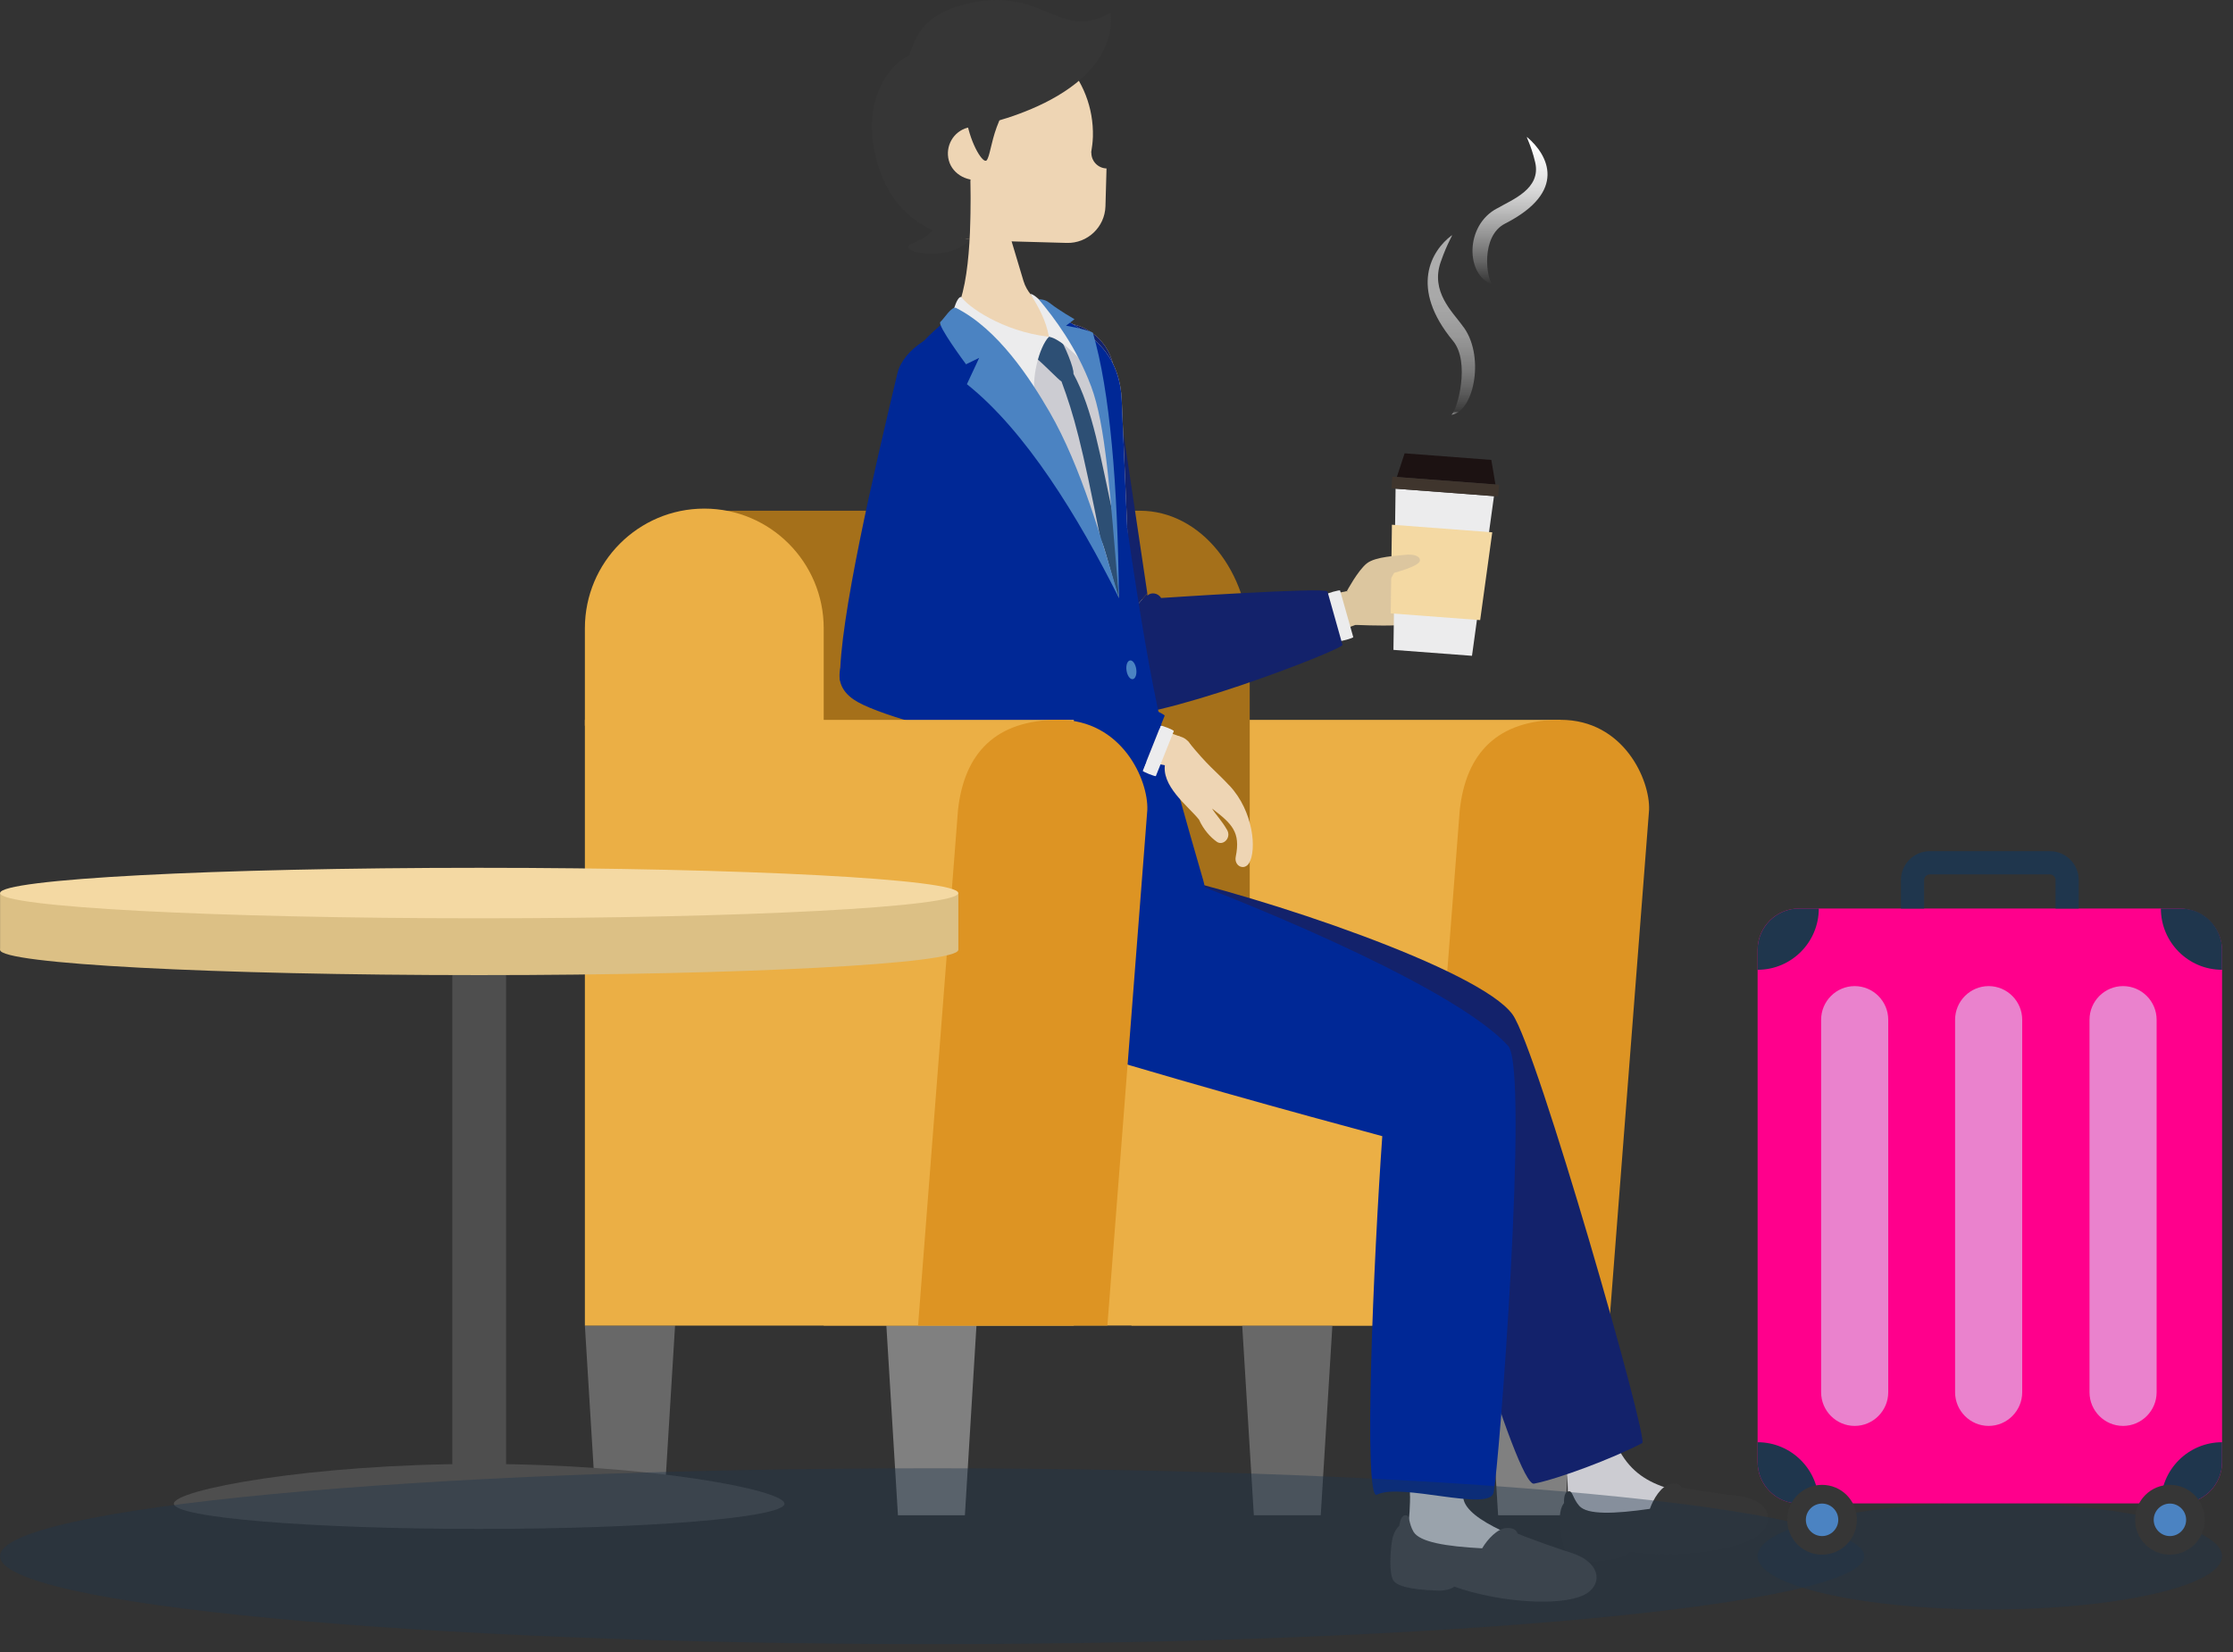 <svg width="177" height="131" viewBox="0 0 177 131" fill="none" xmlns="http://www.w3.org/2000/svg">
<rect x="0" y="0" width="177" height="131" fill="#333333" stroke="none"/>
<path d="M123.689 57.076H89.684V105.101H123.689V57.076Z" fill="#EBAF45"/>
<path d="M112.544 105.096H127.55L130.715 64.216C130.805 61.84 128.703 57.071 123.694 57.071C118.685 57.071 116.204 59.722 115.709 64.216L112.544 105.096Z" fill="#DD9423"/>
<path d="M76.484 120.136H71.175L70.258 105.096H77.4L76.484 120.136Z" fill="#808080"/>
<path d="M124.052 120.136H118.748L117.826 105.096H124.969L124.052 120.136Z" fill="#808080"/>
<path d="M52.587 120.136H47.283L46.361 105.096H53.509L52.587 120.136Z" fill="#686868"/>
<path d="M104.69 120.136H99.386L98.464 105.096H105.612L104.69 120.136Z" fill="#686868"/>
<path d="M99.06 74.202H55.827V40.494H90.359C95.162 40.494 99.06 45.311 99.06 51.257V74.202Z" fill="#A5701A"/>
<path d="M65.291 77.276H104.669C113.181 77.276 120.091 84.204 120.091 92.738V105.096H65.291V77.27V77.276Z" fill="#EBAF45"/>
<path d="M46.361 57.541V49.815C46.361 44.577 50.602 40.325 55.827 40.325C61.052 40.325 65.292 44.577 65.292 49.815V57.541H46.361Z" fill="#EBAF45"/>
<path d="M117.616 79.494L116.215 85.313C109.405 85.54 102.584 85.023 95.884 83.771L82.468 81.263L85.75 67.649L117.616 79.499V79.494Z" fill="#DCC6A9"/>
<path d="M116.916 85.398C118.565 85.398 119.902 84.057 119.902 82.404C119.902 80.75 118.565 79.409 116.916 79.409C115.267 79.409 113.929 80.75 113.929 82.404C113.929 84.057 115.267 85.398 116.916 85.398Z" fill="#DCC6A9"/>
<path d="M84.111 81.453C87.969 81.453 91.096 78.318 91.096 74.451C91.096 70.583 87.969 67.448 84.111 67.448C80.254 67.448 77.127 70.583 77.127 74.451C77.127 78.318 80.254 81.453 84.111 81.453Z" fill="#DCC6A9"/>
<path d="M119.791 81.596L114.045 83.212C115.003 89.781 116.673 96.229 119.028 102.434L124.005 115.557L128.071 114.411L119.797 81.596H119.791Z" fill="#DCC6A9"/>
<path d="M126.033 117.104C127.199 117.104 128.145 116.156 128.145 114.987C128.145 113.817 127.199 112.869 126.033 112.869C124.866 112.869 123.921 113.817 123.921 114.987C123.921 116.156 124.866 117.104 126.033 117.104Z" fill="#DCC6A9"/>
<path d="M128.066 114.411C129.694 118.087 132.849 118.34 137.905 118.947C138.511 119.021 139.043 119.301 139.154 119.872C139.264 120.442 138.88 120.901 138.311 121.012C138.311 121.012 128.135 123.03 126.528 123.346C125.517 123.547 124.537 122.887 124.337 121.878C124.1 120.669 124.521 117.384 123.995 115.562L128.061 114.416L128.066 114.411Z" fill="#CCCCD2"/>
<path d="M124.368 118.24C124.073 118.25 123.957 118.588 123.973 119.169C123.726 119.475 123.626 120.014 123.647 120.447C123.678 121.297 123.884 122.929 124.337 123.478C124.621 123.827 125.596 124.012 128.013 123.6C128.471 123.521 128.993 123.304 129.193 123.04C132.891 123.584 137.752 122.982 139.443 121.667C140.681 120.701 140.396 118.889 137.694 118.599C136.878 118.509 134.234 118.129 133.307 117.933C133.128 117.611 132.79 117.569 132.359 117.675C131.663 117.849 131.058 118.831 130.778 119.629C127.95 120.035 125.822 120.114 125.185 119.396C124.674 118.821 124.663 118.224 124.368 118.234V118.24Z" fill="#363636"/>
<path d="M91.496 69.212C84.47 67.696 73.346 79.108 82.279 81.78C91.454 84.521 104.58 87.991 112.412 89.094C113.977 96.424 120.234 117.897 121.593 117.632C123.542 117.252 127.798 115.652 130.173 114.416C130.705 114.137 121.83 83.111 119.897 80.439C117.3 76.838 100.045 71.06 91.491 69.217L91.496 69.212Z" fill="#13226B"/>
<path d="M117.199 81.749L115.409 87.457C108.598 87.225 101.83 86.248 95.23 84.542L82.015 81.131L86.207 67.765L117.205 81.744L117.199 81.749Z" fill="#F1DABD"/>
<path d="M116.304 87.595C117.953 87.595 119.29 86.254 119.29 84.6C119.29 82.947 117.953 81.606 116.304 81.606C114.654 81.606 113.317 82.947 113.317 84.6C113.317 86.254 114.654 87.595 116.304 87.595Z" fill="#F1DABD"/>
<path d="M84.111 81.453C87.969 81.453 91.096 78.318 91.096 74.451C91.096 70.583 87.969 67.448 84.111 67.448C80.254 67.448 77.127 70.583 77.127 74.451C77.127 78.318 80.254 81.453 84.111 81.453Z" fill="#F1DABD"/>
<path d="M119.286 84.817L113.328 84.384C112.012 90.89 111.406 97.523 111.522 104.161L111.775 118.198L115.988 118.504L119.286 84.817Z" fill="#F1DABD"/>
<path d="M113.881 120.468C115.048 120.468 115.993 119.52 115.993 118.351C115.993 117.181 115.048 116.233 113.881 116.233C112.715 116.233 111.769 117.181 111.769 118.351C111.769 119.52 112.715 120.468 113.881 120.468Z" fill="#F1DABD"/>
<path d="M115.983 118.504C115.81 120.268 119.765 121.889 124.616 123.468C125.196 123.658 125.664 124.033 125.664 124.614C125.664 125.195 125.196 125.57 124.616 125.57C124.616 125.57 114.24 125.57 112.607 125.57C111.58 125.57 110.742 124.735 110.742 123.7C110.742 122.47 111.775 123.267 111.775 118.198L115.989 118.504H115.983Z" fill="#ECECED"/>
<path d="M111.469 120.141C111.179 120.093 111 120.405 110.906 120.981C110.605 121.234 110.405 121.746 110.337 122.169C110.205 123.008 110.089 124.651 110.426 125.279C110.637 125.675 111.559 126.045 114.008 126.114C114.477 126.124 115.03 126.013 115.272 125.797C118.79 127.048 123.684 127.402 125.59 126.441C126.991 125.739 127.06 123.901 124.469 123.093C123.684 122.85 121.161 121.963 120.292 121.588C120.176 121.239 119.86 121.128 119.412 121.15C118.701 121.186 117.911 122.031 117.484 122.76C114.635 122.612 112.528 122.269 112.043 121.445C111.653 120.785 111.759 120.194 111.469 120.146V120.141Z" fill="#4E4E4E"/>
<path d="M90.074 57.531H78.139C78.139 57.531 75.031 69.656 74.478 72.354C73.451 77.371 75.689 80.233 81.599 82.06C92.487 85.43 102.605 88.207 109.568 90.082C108.883 99.662 108.041 119.085 109.141 118.509C111.016 117.532 118.027 119.882 118.385 118.356C118.817 116.508 121.224 84.801 119.549 82.932C115.715 78.659 101.167 72.391 91.57 68.858C91.154 63.799 90.074 57.531 90.074 57.531Z" fill="#002896"/>
<path d="M85.317 53.919L91.201 52.878L88.272 29.098L79.955 30.566L85.317 53.919Z" fill="#DCC69F"/>
<path d="M88.262 56.395C89.912 56.395 91.249 55.055 91.249 53.401C91.249 51.747 89.912 50.407 88.262 50.407C86.613 50.407 85.276 51.747 85.276 53.401C85.276 55.055 86.613 56.395 88.262 56.395Z" fill="#DCC69F"/>
<path d="M88.73 56.353L87.235 50.56L106.755 46.874L107.439 49.546L88.73 56.353Z" fill="#DCC69F"/>
<path d="M107.098 49.578C107.848 49.578 108.456 48.968 108.456 48.215C108.456 47.462 107.848 46.852 107.098 46.852C106.347 46.852 105.739 47.462 105.739 48.215C105.739 48.968 106.347 49.578 107.098 49.578Z" fill="#DCC69F"/>
<path d="M84.117 34.062C86.447 34.062 88.335 32.168 88.335 29.832C88.335 27.496 86.447 25.602 84.117 25.602C81.786 25.602 79.897 27.496 79.897 29.832C79.897 32.168 81.786 34.062 84.117 34.062Z" fill="#DCC69F"/>
<path d="M84.117 34.062C86.447 34.062 88.335 32.168 88.335 29.832C88.335 27.496 86.447 25.602 84.117 25.602C81.786 25.602 79.897 27.496 79.897 29.832C79.897 32.168 81.786 34.062 84.117 34.062Z" fill="#13226B"/>
<path d="M107.439 49.546C107.439 49.546 109.415 49.636 110.647 49.578C111.874 49.525 113.623 49.25 113.702 48.891C113.781 48.532 114.692 46.187 114.376 45.828C114.06 45.469 109.652 44.756 109.652 44.756L106.196 47.581L107.439 49.551V49.546Z" fill="#DCC69F"/>
<path d="M118.211 36.465L111.337 35.942L110.721 37.822L118.537 38.414L118.211 36.465Z" fill="#1C1212"/>
<path d="M116.678 51.996L110.452 51.526L110.621 38.746L118.421 39.338L116.678 51.996Z" fill="#ECECED"/>
<path d="M118.819 38.433L110.363 37.794L110.293 38.721L118.749 39.36L118.819 38.433Z" fill="#3F352D"/>
<path d="M118.285 42.205L117.326 49.166L110.236 48.632L110.331 41.603L118.285 42.205Z" fill="#F4D9A3"/>
<path d="M106.755 46.874C106.755 46.874 107.629 45.242 108.33 44.677C109.031 44.112 110.806 44.07 111.395 43.99C111.906 43.922 112.591 44.033 112.549 44.455C112.502 44.878 110.753 45.348 110.5 45.422C110.5 45.422 109.879 46.731 108.994 47.064C108.109 47.397 106.75 46.874 106.75 46.874H106.755Z" fill="#DCC69F"/>
<path d="M107.266 50.512L106.223 46.821C106.202 46.747 105.117 47.053 105.138 47.127L106.181 50.819C106.202 50.892 107.287 50.586 107.266 50.512Z" fill="#ECECED"/>
<path d="M106.413 51.125L105.222 46.895C105.122 46.536 92.034 47.412 92.034 47.412C91.791 46.995 91.217 46.937 90.948 47.227V47.037L84.886 54.151C85.692 55.825 87.172 56.775 87.261 56.791C91.175 57.462 106.513 51.479 106.418 51.125H106.413Z" fill="#13226B"/>
<path d="M84.88 54.151L90.942 47.037L88.272 29.104L79.955 30.572C81.151 39.38 82.568 47.708 84.88 54.145V54.151Z" fill="#13226B"/>
<path d="M77.806 15.083C78.289 15.083 78.68 14.69 78.68 14.206C78.68 13.722 78.289 13.329 77.806 13.329C77.323 13.329 76.932 13.722 76.932 14.206C76.932 14.69 77.323 15.083 77.806 15.083Z" fill="#B4A188"/>
<path d="M74.994 15.326C74.736 19.154 72.208 19.022 72.013 19.55C71.818 20.089 75.268 20.738 76.927 18.98C79.445 16.313 75.342 10.134 74.994 15.32V15.326Z" fill="#363636"/>
<path d="M86.503 12.088H86.493C86.561 11.687 86.614 11.275 86.629 10.853C86.761 6.179 83.09 2.287 78.428 2.155C73.767 2.023 69.885 5.704 69.753 10.377C69.622 15.051 73.293 18.943 77.954 19.075L84.554 19.26C86.203 19.307 87.578 18.003 87.625 16.35L87.709 13.356C87.025 13.335 86.487 12.764 86.508 12.083L86.503 12.088Z" fill="#EED5B4"/>
<path d="M69.195 11.228C68.705 7.906 70.301 5.223 72.07 4.384C72.645 2.879 73.098 0.877 77.591 0.106C82.931 -0.681 84.159 3.243 88.051 0.999C88.536 8.022 77.19 10.045 77.19 10.045L76.927 14.254C76.927 14.254 77.001 16.741 76.916 18.975C74.304 18.785 70.101 17.427 69.184 11.222L69.195 11.228Z" fill="#363636"/>
<path d="M77.196 10.05L76.69 10.124C75.563 10.43 74.905 11.597 75.21 12.727C75.516 13.857 76.79 14.502 77.918 14.195L77.196 10.055V10.05Z" fill="#EED5B4"/>
<path d="M78.933 3.739C74.219 6.559 77.695 13.366 78.212 12.706C78.707 12.072 78.559 8.508 82.041 6.174C82.968 5.551 85.027 5.651 85.027 5.651C83.689 2.504 81.556 2.171 78.938 3.739H78.933Z" fill="#363636"/>
<path d="M75.984 35.081C78.314 35.081 80.203 33.188 80.203 30.852C80.203 28.515 78.314 26.622 75.984 26.622C73.654 26.622 71.765 28.515 71.765 30.852C71.765 33.188 73.654 35.081 75.984 35.081Z" fill="#B4A188"/>
<path d="M88.915 31.744C88.636 25.259 82.157 25.708 81.125 22.27L78.67 14.074L76.942 14.328C76.942 16.963 77.032 23.437 75.357 25.254C73.55 27.186 71.354 28.343 71.812 31.464L78.138 57.525L89.947 55.777L88.915 31.739V31.744Z" fill="#EED5B4"/>
<path d="M89.347 41.788L88.915 31.744C88.709 26.991 85.175 25.961 82.9 24.398C83.342 25.101 83.695 24.932 83.648 25.629C84.232 26.838 84.849 28.317 84.849 28.317C84.849 28.317 83.389 27.799 82.694 27.377C80.988 27.53 75.578 25.027 75.573 25.027C75.468 24.968 72.629 27.176 71.749 29.056C69.037 34.881 70.564 41.413 72.502 50.581C73.751 60.984 75.146 69.729 75.478 73.009C75.599 74.171 91.18 72.201 91.833 72.106C93.108 71.916 93.292 70.527 93.292 70.527C93.292 70.527 93.797 71.699 94.451 71.604C95.104 71.509 95.82 71.329 95.372 69.782C92.37 59.384 91.506 56.548 89.336 41.778L89.347 41.788Z" fill="#002896"/>
<path d="M82.288 33.481C85.528 37.574 88.693 47.418 88.693 47.418C88.693 47.418 87.966 35.884 87.456 32.388C86.939 28.892 86.176 27.783 82.452 24.472C82.968 25.291 83.463 26.5 83.205 27.186C82.046 27.662 78.844 26.542 76.273 25.739L77.232 26.394C77.232 26.394 79.044 29.394 82.283 33.487L82.288 33.481Z" fill="#CCCCD2"/>
<path d="M84.138 30.239C85.128 32.911 85.745 35.145 87.251 42.839C87.478 42.86 88.447 47.064 88.699 47.412L88.331 41.292C87.204 36.159 86.645 32.51 85.081 29.626C84.554 29.304 84.138 30.234 84.138 30.234V30.239Z" fill="#2D4F74"/>
<path d="M82.047 28.322C82.81 28.94 83.938 30.154 84.138 30.239C84.459 30.191 84.938 29.901 85.081 29.632C85.175 29.257 84.348 27.25 83.948 26.738C83.716 26.442 83.4 26.268 83.4 26.268L83.142 26.706L82.257 27.34C82.257 27.34 82.078 28.153 82.052 28.322H82.047Z" fill="#2D4F74"/>
<path d="M89.789 53.847C90.002 53.815 90.126 53.458 90.065 53.048C90.005 52.638 89.784 52.331 89.571 52.363C89.358 52.394 89.234 52.752 89.294 53.162C89.355 53.572 89.576 53.878 89.789 53.847Z" fill="#4B83C2"/>
<path d="M90.684 59.961C90.897 59.929 91.021 59.572 90.96 59.162C90.9 58.752 90.679 58.446 90.466 58.477C90.253 58.509 90.129 58.866 90.189 59.276C90.249 59.686 90.471 59.992 90.684 59.961Z" fill="#4B83C2"/>
<path d="M75.152 26.109C75.405 25.285 75.773 23.458 76.205 23.548C76.664 24.256 79.408 26.273 83.142 26.701C82.358 27.519 81.699 30.091 82.073 31.612C80.556 29.41 77.396 27.472 75.157 26.109H75.152Z" fill="#ECECED"/>
<path d="M81.683 23.321C82.268 24.235 82.937 25.444 83.142 26.701C83.796 26.796 84.907 27.662 86.139 29.072C85.881 27.957 85.149 27.002 84.617 26.236C83.674 24.884 81.915 23.184 81.689 23.321H81.683Z" fill="#ECECED"/>
<path d="M86.481 30.608C87.64 33.703 87.967 38.831 88.694 47.412C88.599 38.514 87.983 30.983 86.624 26.373C85.944 26.056 84.496 25.824 84.496 25.824L85.17 25.312C85.17 25.312 83.948 24.604 83.29 24.087C82.952 23.823 82.805 23.765 82.32 23.712C83.584 25.217 85.328 27.535 86.481 30.614V30.608Z" fill="#4B83C2"/>
<path d="M75.984 35.081C78.314 35.081 80.203 33.188 80.203 30.852C80.203 28.515 78.314 26.622 75.984 26.622C73.654 26.622 71.765 28.515 71.765 30.852C71.765 33.188 73.654 35.081 75.984 35.081Z" fill="#EED5B4"/>
<path d="M97.453 62.289C96.252 61.005 95.831 60.831 94.135 58.74L92.37 60.461C91.954 62.283 94.171 63.894 95.04 64.982C95.409 65.806 95.968 66.397 96.442 66.735C96.952 67.1 97.616 66.424 97.274 65.816C96.837 65.05 96.373 64.602 96.073 64.105C97.658 65.314 98.348 65.98 97.953 67.918C97.8 68.673 98.638 69.059 99.012 68.425C99.618 67.406 99.375 64.338 97.453 62.283V62.289Z" fill="#EED5B4"/>
<path d="M69.542 56.105L71.128 50.354L93.582 58.412L92.923 60.794L69.542 56.105Z" fill="#EED5B4"/>
<path d="M93.255 60.836C93.936 60.836 94.487 60.283 94.487 59.601C94.487 58.918 93.936 58.365 93.255 58.365C92.574 58.365 92.022 58.918 92.022 59.601C92.022 60.283 92.574 60.836 93.255 60.836Z" fill="#EED5B4"/>
<path d="M67.451 52.503L73.218 53.955L80.208 31.131L72.049 29.077L67.451 52.503Z" fill="#EED5B4"/>
<path d="M70.337 56.216C71.981 56.216 73.313 54.88 73.313 53.232C73.313 51.584 71.981 50.248 70.337 50.248C68.694 50.248 67.361 51.584 67.361 53.232C67.361 54.88 68.694 56.216 70.337 56.216Z" fill="#EED5B4"/>
<path d="M91.621 61.528L93.043 57.964C93.07 57.89 92.022 57.472 91.995 57.541L90.573 61.106C90.547 61.18 91.595 61.597 91.621 61.528Z" fill="#ECECED"/>
<path d="M75.773 50.079C76.052 49.688 75.873 49.134 75.499 49.007C75.246 48.648 78.122 42.855 79.86 33.439C81.804 22.883 72.054 25.718 71.132 29.605C69.305 37.283 66.518 49.171 66.581 53.961L75.773 50.079Z" fill="#002896"/>
<path d="M90.574 61.111L92.317 56.744C92.47 56.4 71.722 47.829 71.722 47.829C71.57 47.37 63.722 52.693 67.64 55.444C70.895 57.726 90.426 61.454 90.574 61.116V61.111Z" fill="#002896"/>
<path d="M75.8 24.425C79.123 26.109 81.662 30.028 83.19 32.657C85.718 37.02 87.377 42.976 88.694 47.412C85.475 41.001 81.33 34.194 76.642 30.461C77.317 29.035 77.612 28.375 77.612 28.375L76.574 28.882C76.574 28.882 74.262 25.776 74.536 25.528C74.857 25.238 75.442 24.24 75.8 24.419V24.425Z" fill="#4B83C2"/>
<path d="M85.117 57.076H46.361V105.101H85.117V57.076Z" fill="#EBAF45"/>
<path d="M72.771 105.096H87.778L90.943 64.216C91.033 61.84 88.931 57.071 83.922 57.071C78.913 57.071 76.432 59.722 75.937 64.216L72.771 105.096Z" fill="#DD9423"/>
<path d="M75.963 70.807H0.005V75.311H75.963V70.807Z" fill="#DCC085"/>
<path d="M37.981 72.808C58.955 72.808 75.958 71.912 75.958 70.807C75.958 69.701 58.955 68.805 37.981 68.805C17.008 68.805 0.005 69.701 0.005 70.807C0.005 71.912 17.008 72.808 37.981 72.808Z" fill="#F4D9A3"/>
<path d="M37.981 77.313C58.955 77.313 75.958 76.417 75.958 75.311C75.958 74.206 58.955 73.31 37.981 73.31C17.008 73.31 0.005 74.206 0.005 75.311C0.005 76.417 17.008 77.313 37.981 77.313Z" fill="#DCC085"/>
<path d="M40.115 77.313H35.854V116.656H40.115V77.313Z" fill="#4E4E4E"/>
<path d="M62.184 119.222C62.184 120.326 51.35 121.223 37.982 121.223C24.614 121.223 13.779 120.326 13.779 119.222C13.779 118.118 24.614 116.069 37.982 116.069C51.35 116.069 62.184 118.118 62.184 119.222Z" fill="#4E4E4E"/>
<g opacity="0.6">
<path d="M115.899 25.792C117.721 28.026 116.91 32.594 115.056 32.885C115.53 32.467 116.552 28.697 115.177 27.033C111.674 22.798 113.481 19.857 115.061 18.668C115.235 18.536 114.745 19.181 114.192 20.791C113.391 23.115 115.119 24.715 115.899 25.787V25.792Z" fill="url(#paint0_linear_215_8625)"/>
</g>
<path d="M118.69 16.509C116.093 17.85 116.162 21.826 118.3 22.566C117.821 22.096 117.347 18.721 119.301 17.729C124.273 15.188 122.709 12.289 121.071 10.89C120.886 10.731 121.345 11.397 121.687 12.87C122.177 14.993 119.822 15.843 118.69 16.514V16.509Z" fill="url(#paint1_linear_215_8625)"/>
<path opacity="0.4" d="M157.726 127.608C167.892 127.608 176.134 125.717 176.134 123.383C176.134 121.05 167.892 119.159 157.726 119.159C147.559 119.159 139.317 121.05 139.317 123.383C139.317 125.717 147.559 127.608 157.726 127.608Z" fill="#1F364D"/>
<path opacity="0.4" d="M73.888 130.354C114.695 130.354 147.776 127.233 147.776 123.383C147.776 119.534 114.695 116.413 73.888 116.413C33.081 116.413 0 119.534 0 123.383C0 127.233 33.081 130.354 73.888 130.354Z" fill="#1F364D"/>
<path d="M172.742 72.032H142.588C140.781 72.032 139.317 73.5 139.317 75.311V115.921C139.317 117.733 140.781 119.201 142.588 119.201H172.863C174.67 119.201 176.134 117.733 176.134 115.921V75.364C176.134 73.532 174.607 72.032 172.742 72.032Z" fill="#FF008C"/>
<path d="M144.163 72.032H142.588C140.786 72.032 139.317 73.51 139.317 75.311V76.89C141.993 76.89 144.168 74.715 144.168 72.027" fill="#1F364D"/>
<path d="M171.288 72.032H172.863C174.664 72.032 176.134 73.51 176.134 75.311V76.89C173.458 76.89 171.283 74.715 171.283 72.027" fill="#1F364D"/>
<path d="M144.163 119.206H142.588C140.786 119.206 139.317 117.727 139.317 115.927V114.348C141.993 114.348 144.168 116.523 144.168 119.211" fill="#1F364D"/>
<path d="M171.288 119.206H172.863C174.664 119.206 176.134 117.727 176.134 115.927V114.348C173.458 114.348 171.283 116.523 171.283 119.211" fill="#1F364D"/>
<path d="M147.186 120.495C147.186 122.021 145.954 123.262 144.426 123.262C142.899 123.262 141.666 122.026 141.666 120.495C141.666 118.963 142.899 117.728 144.426 117.728C145.954 117.728 147.186 118.963 147.186 120.495Z" fill="#363636"/>
<path d="M144.427 121.789C143.716 121.789 143.142 121.208 143.142 120.5C143.142 119.792 143.721 119.212 144.427 119.212C145.133 119.212 145.712 119.792 145.712 120.5C145.712 121.208 145.133 121.789 144.427 121.789Z" fill="#4B83C2"/>
<path d="M174.76 120.495C174.76 122.021 173.527 123.262 172 123.262C170.472 123.262 169.24 122.026 169.24 120.495C169.24 118.963 170.472 117.728 172 117.728C173.527 117.728 174.76 118.963 174.76 120.495Z" fill="#363636"/>
<path d="M172 121.789C171.289 121.789 170.715 121.208 170.715 120.5C170.715 119.792 171.294 119.212 172 119.212C172.706 119.212 173.285 119.792 173.285 120.5C173.285 121.208 172.706 121.789 172 121.789Z" fill="#4B83C2"/>
<path d="M152.516 72.032V69.777C152.516 69.534 152.722 69.328 152.964 69.328H162.487C162.73 69.328 162.935 69.534 162.935 69.777V72.032H164.773V69.777C164.773 68.515 163.746 67.485 162.487 67.485H152.964C151.705 67.485 150.678 68.52 150.678 69.777V72.032H152.516Z" fill="#1F364D"/>
<path d="M147.012 113.054C145.548 113.054 144.352 111.855 144.352 110.387V80.851C144.352 79.383 145.548 78.184 147.012 78.184C148.477 78.184 149.672 79.383 149.672 80.851V110.387C149.672 111.855 148.477 113.054 147.012 113.054Z" fill="#EA82CD"/>
<path d="M168.286 113.054C166.822 113.054 165.626 111.855 165.626 110.387V80.851C165.626 79.383 166.822 78.184 168.286 78.184C169.75 78.184 170.946 79.383 170.946 80.851V110.387C170.946 111.855 169.75 113.054 168.286 113.054Z" fill="#EA82CD"/>
<path d="M157.631 113.054C156.167 113.054 154.971 111.855 154.971 110.387V80.851C154.971 79.383 156.167 78.184 157.631 78.184C159.095 78.184 160.291 79.383 160.291 80.851V110.387C160.291 111.855 159.095 113.054 157.631 113.054Z" fill="#EA82CD"/>
<defs>
<linearGradient id="paint0_linear_215_8625" x1="115.045" y1="32.89" x2="115.045" y2="18.658" gradientUnits="userSpaceOnUse">
<stop stop-color="#ECECED"/>
<stop offset="0.02" stop-color="white" stop-opacity="0.06"/>
<stop offset="0.09" stop-color="white" stop-opacity="0.25"/>
<stop offset="0.17" stop-color="white" stop-opacity="0.43"/>
<stop offset="0.25" stop-color="white" stop-opacity="0.59"/>
<stop offset="0.34" stop-color="white" stop-opacity="0.71"/>
<stop offset="0.43" stop-color="white" stop-opacity="0.82"/>
<stop offset="0.53" stop-color="white" stop-opacity="0.9"/>
<stop offset="0.65" stop-color="white" stop-opacity="0.96"/>
<stop offset="0.78" stop-color="white" stop-opacity="0.99"/>
<stop offset="1" stop-color="white"/>
</linearGradient>
<linearGradient id="paint1_linear_215_8625" x1="119.696" y1="22.561" x2="119.696" y2="10.863" gradientUnits="userSpaceOnUse">
<stop stop-color="white" stop-opacity="0"/>
<stop offset="0.16" stop-color="white" stop-opacity="0.25"/>
<stop offset="0.33" stop-color="white" stop-opacity="0.47"/>
<stop offset="0.49" stop-color="white" stop-opacity="0.66"/>
<stop offset="0.64" stop-color="white" stop-opacity="0.81"/>
<stop offset="0.78" stop-color="white" stop-opacity="0.91"/>
<stop offset="0.9" stop-color="white" stop-opacity="0.98"/>
<stop offset="1" stop-color="white"/>
</linearGradient>
</defs>
</svg>
